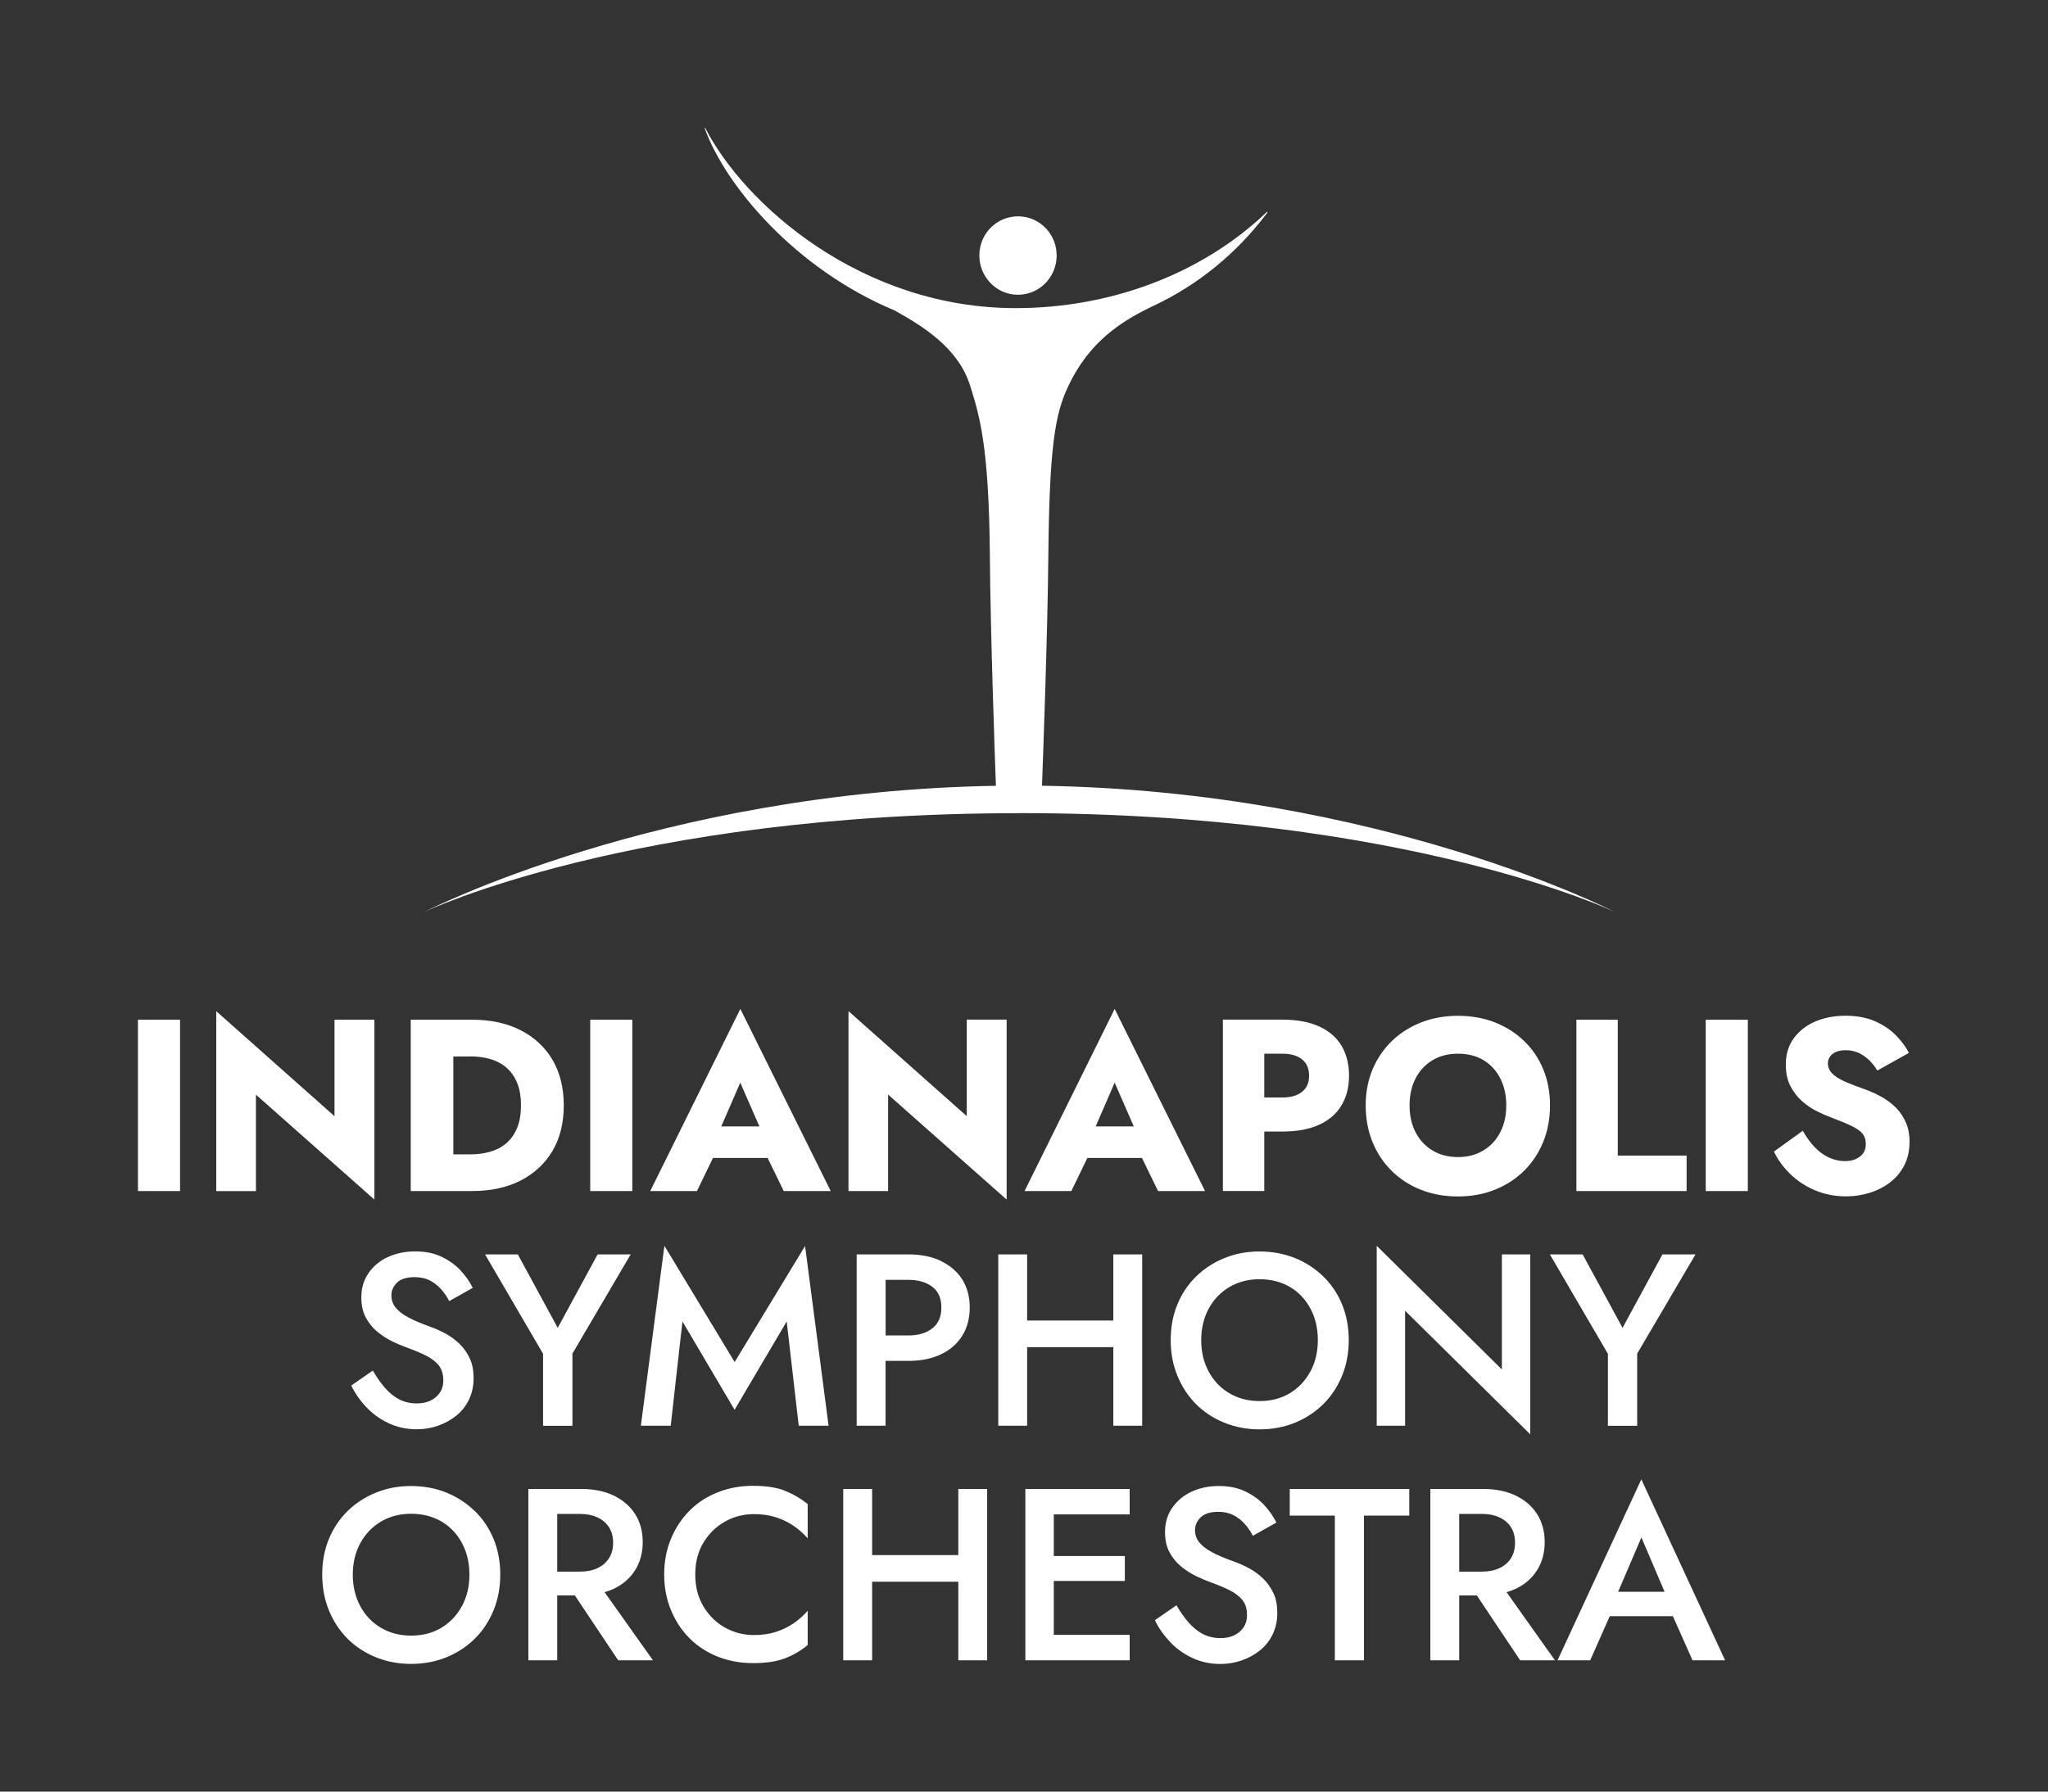<?xml version="1.0" encoding="UTF-8"?><svg id="Offical_Logos" xmlns="http://www.w3.org/2000/svg" viewBox="0 0 288 252"><rect x="0" y="0" width="288" height="252" fill="#333333" stroke="none"/><defs><style>.cls-1{fill:#fff;}</style></defs><path class="cls-1" d="m143.35,114.37c54.67,0,83.68,13.88,83.68,13.88,0,0-32.94-16.98-80.5-17.73.14-3.75.8-21.67.89-32.26.15-15.65.98-20.09,2.81-23.96,2.98-6.31,7.55-9.18,11.95-11.27,6.2-2.91,11.69-7.31,16.08-13.17l-.08-.07c-9.36,8.95-22.26,13.51-35.19,13.55-21.84.07-38.33-14.61-43.84-25.38l-.06.06c2.92,8.16,12.84,19.86,26.7,25.64,4,2.24,8.97,5.25,10.65,10.63,1.27,4.09,2.64,8.31,2.76,23.96.08,10.66.71,28.67.85,32.28-47.49.78-80.36,17.73-80.36,17.73,0,0,29-13.88,83.68-13.88h0Zm-.28-72.91c3.01.04,5.47-2.38,5.52-5.44.05-3.05-2.34-5.55-5.35-5.59-3.01-.05-5.48,2.38-5.52,5.42-.04,3.05,2.36,5.57,5.35,5.61h0ZM19.4,143.43h5.92v24.1h-5.92v-24.1Zm33.26,25.31l-16.67-14.77v13.57h-5.58v-25.31l16.63,14.77v-13.57h5.61v25.31Zm11.09-1.21h2.62c2.64,0,4.92-.49,6.85-1.48,1.93-.99,3.42-2.38,4.48-4.18,1.06-1.8,1.58-3.93,1.58-6.39s-.53-4.61-1.58-6.4c-1.06-1.79-2.55-3.18-4.48-4.17-1.93-.99-4.21-1.48-6.85-1.48h-8.61v24.1h5.99Zm2.41-18.94c.92,0,1.81.11,2.67.34s1.62.61,2.27,1.14c.65.53,1.18,1.23,1.57,2.12.39.88.59,1.98.59,3.29s-.2,2.41-.59,3.29c-.39.88-.91,1.59-1.57,2.12-.65.53-1.41.91-2.27,1.14-.86.23-1.75.34-2.67.34h-2.41v-13.77h2.41Zm22.76,18.94h-5.92v-24.1h5.92v24.1Zm2.51,0h6.58l2.25-4.65h7.69l2.26,4.65h6.61l-12.71-25.62-12.67,25.62Zm15.36-9.09h-5.36l2.67-6.16,2.69,6.16Zm18.11,9.09h-5.58v-25.31l16.63,14.77v-13.57h5.61v25.31l-16.67-14.77v13.57Zm28-4.65h7.69l2.26,4.65h6.61l-12.71-25.62-12.67,25.62h6.58l2.25-4.65Zm6.54-4.44h-5.36l2.67-6.16,2.69,6.16Zm18.35.72h2.55c2.04,0,3.76-.32,5.15-.95,1.39-.63,2.44-1.54,3.15-2.72.71-1.18,1.07-2.58,1.07-4.18s-.36-3.06-1.07-4.24c-.71-1.17-1.76-2.07-3.15-2.7-1.39-.63-3.11-.95-5.15-.95h-8.37v24.1h5.82v-8.37Zm2.55-10.95c1.17,0,2.09.26,2.75.79.67.53,1,1.3,1,2.31s-.33,1.74-1,2.27c-.67.53-1.58.79-2.75.79h-2.55v-6.16h2.55Zm15.34,16.46c1.16,1.15,2.53,2.04,4.11,2.67,1.58.63,3.33.95,5.23.95s3.62-.32,5.2-.95c1.58-.63,2.96-1.52,4.11-2.67,1.16-1.15,2.05-2.5,2.69-4.06.63-1.56.95-3.27.95-5.13s-.32-3.56-.96-5.1c-.64-1.54-1.55-2.87-2.72-3.99-1.17-1.12-2.54-1.99-4.11-2.6-1.57-.61-3.29-.91-5.15-.91s-3.55.3-5.13.91c-1.58.61-2.96,1.48-4.13,2.6-1.17,1.12-2.08,2.46-2.74,3.99-.65,1.54-.98,3.24-.98,5.1s.32,3.57.95,5.13c.63,1.56,1.53,2.92,2.69,4.06Zm3.37-12.96c.56-1.09,1.35-1.95,2.38-2.57s2.22-.93,3.6-.93,2.6.31,3.62.93c1.01.62,1.79,1.48,2.34,2.57.55,1.09.83,2.35.83,3.77s-.28,2.68-.84,3.77c-.56,1.09-1.35,1.95-2.38,2.57s-2.21.93-3.56.93-2.58-.31-3.6-.93-1.81-1.47-2.38-2.57c-.56-1.09-.84-2.35-.84-3.77s.28-2.68.84-3.77Zm38.13,15.82h-15.5v-24.1h5.82v19.11h9.68v4.99Zm2.69-24.1h5.92v24.1h-5.92v-24.1Zm28.65,17.25c0,1.22-.25,2.3-.74,3.25-.49.95-1.16,1.75-2,2.39-.84.64-1.79,1.13-2.86,1.46s-2.16.5-3.29.5c-1.56,0-3.01-.28-4.36-.84-1.34-.56-2.51-1.33-3.5-2.29-.99-.96-1.76-2.02-2.31-3.17l4.06-2.93c.48.87,1.03,1.63,1.64,2.27s1.27,1.14,2,1.48,1.49.52,2.29.52c.85,0,1.55-.21,2.1-.64.55-.42.83-1,.83-1.74,0-.62-.16-1.12-.48-1.5-.32-.38-.84-.74-1.55-1.08-.71-.34-1.65-.73-2.82-1.17-.57-.21-1.23-.49-1.98-.86-.75-.37-1.45-.84-2.12-1.43s-1.22-1.3-1.65-2.13c-.44-.84-.65-1.85-.65-3.05,0-1.42.37-2.65,1.12-3.68.75-1.03,1.76-1.82,3.03-2.36,1.27-.54,2.69-.81,4.25-.81s3,.26,4.18.79c1.18.53,2.16,1.19,2.94,2s1.38,1.62,1.79,2.44l-4.44,2.48c-.34-.57-.74-1.07-1.19-1.5-.45-.42-.94-.76-1.48-1s-1.12-.36-1.74-.36c-.83,0-1.46.18-1.89.53-.44.36-.65.8-.65,1.33s.21,1.03.64,1.45c.42.41,1.03.79,1.83,1.14.79.34,1.75.71,2.88,1.1.85.32,1.64.69,2.38,1.12.73.43,1.38.94,1.95,1.53.56.6,1,1.29,1.33,2.07.32.78.48,1.68.48,2.69Zm-214,16.15c1.14-.54,2.43-.81,3.87-.81s2.66.25,3.72.76c1.06.51,1.95,1.15,2.67,1.93.72.78,1.29,1.6,1.7,2.44l-3.31,1.86c-.3-.6-.68-1.15-1.14-1.67-.46-.52-.99-.93-1.6-1.24-.61-.31-1.31-.46-2.12-.46-1.12,0-1.95.26-2.48.77-.53.52-.79,1.12-.79,1.81,0,.62.19,1.18.57,1.67.38.49.97.96,1.77,1.39.8.44,1.85.88,3.13,1.34.71.25,1.43.57,2.15.96.72.39,1.38.88,1.98,1.46.6.59,1.07,1.27,1.43,2.05.36.78.53,1.7.53,2.75,0,1.12-.22,2.14-.65,3.03-.44.9-1.03,1.65-1.79,2.26-.76.61-1.61,1.08-2.56,1.41-.95.33-1.95.5-2.98.5-1.42,0-2.74-.28-3.94-.84s-2.26-1.31-3.15-2.26c-.9-.94-1.61-1.96-2.13-3.06l3.03-2.1c.53.92,1.1,1.73,1.7,2.43.61.7,1.28,1.24,2.01,1.62.73.38,1.56.57,2.48.57,1.1,0,2-.3,2.69-.9.69-.6,1.03-1.37,1.03-2.31s-.22-1.61-.65-2.15c-.44-.54-1.04-1-1.81-1.38-.77-.38-1.66-.75-2.67-1.12-.6-.21-1.26-.49-2-.84-.73-.36-1.43-.8-2.1-1.34-.67-.54-1.22-1.21-1.65-2-.44-.79-.65-1.75-.65-2.88,0-1.29.33-2.42,1-3.39.67-.98,1.57-1.73,2.7-2.27Zm21.85,23.71v-10.12l-8.16-13.98h4.61l5.61,10.33,5.61-10.33h4.65l-8.19,13.95v10.16h-4.13Zm36.84-25.31l3.31,25.31h-4.2l-1.69-14.67-7.33,12.43-7.33-12.43-1.65,14.67h-4.2l3.31-25.31,9.88,16.35,9.92-16.35Zm19.09,2.12c-1.3-.61-2.82-.91-4.56-.91h-7.27v24.1h4.06v-9.12h3.2c1.74,0,3.27-.3,4.56-.91,1.3-.61,2.3-1.47,3.01-2.6.71-1.12,1.07-2.46,1.07-3.99s-.36-2.86-1.07-3.98c-.71-1.11-1.72-1.97-3.01-2.58Zm-1.19,9.49c-.85.67-1.97,1-3.37,1h-3.2v-7.82h3.2c1.4,0,2.52.33,3.37.98.85.65,1.27,1.62,1.27,2.91s-.42,2.26-1.27,2.93Zm25.45-10.4h4.06v24.1h-4.06v-11.05h-12.12v11.05h-4.06v-24.1h4.06v9.3h12.12v-9.3Zm25.55.52c-1.52-.62-3.18-.93-4.99-.93s-3.42.31-4.94.93c-1.53.62-2.86,1.49-3.99,2.6-1.14,1.11-2.01,2.43-2.63,3.94s-.93,3.18-.93,4.99.31,3.46.93,4.99,1.49,2.87,2.6,3.99,2.44,2,3.98,2.63,3.2.95,4.99.95,3.48-.32,5.01-.95,2.85-1.51,3.98-2.63c1.12-1.12,2-2.46,2.62-3.99.62-1.54.93-3.2.93-4.99s-.31-3.48-.93-4.99c-.62-1.52-1.5-2.83-2.63-3.94-1.14-1.11-2.46-1.98-3.98-2.6Zm2.15,15.96c-.7,1.3-1.66,2.31-2.89,3.05-1.23.74-2.65,1.1-4.25,1.1s-3-.37-4.24-1.1c-1.24-.73-2.21-1.75-2.91-3.05-.7-1.3-1.05-2.77-1.05-4.42s.35-3.13,1.05-4.42c.7-1.3,1.67-2.31,2.91-3.05,1.24-.73,2.65-1.1,4.24-1.1s3.06.37,4.29,1.1c1.23.73,2.19,1.75,2.88,3.05s1.03,2.77,1.03,4.42-.35,3.13-1.05,4.42Zm26.94-16.48h3.99v25.31l-17.6-17.39v16.18h-3.99v-25.31l17.6,17.39v-16.18Zm14.91,24.1v-10.12l-8.16-13.98h4.61l5.61,10.33,5.61-10.33h4.65l-8.2,13.95v10.16h-4.13Zm-159.34,12.01c-1.14-1.11-2.46-1.98-3.98-2.6s-3.18-.93-4.99-.93-3.41.31-4.94.93c-1.53.62-2.86,1.49-3.99,2.6-1.14,1.11-2.01,2.43-2.63,3.94-.62,1.52-.93,3.18-.93,4.99s.31,3.46.93,4.99c.62,1.54,1.49,2.87,2.6,3.99,1.11,1.12,2.44,2,3.98,2.63,1.54.63,3.2.95,4.99.95s3.48-.32,5.01-.95c1.53-.63,2.85-1.51,3.98-2.63,1.12-1.12,2-2.46,2.62-3.99s.93-3.2.93-4.99-.31-3.48-.93-4.99c-.62-1.51-1.5-2.83-2.63-3.94Zm-1.82,13.36c-.7,1.3-1.66,2.31-2.89,3.05-1.23.74-2.65,1.1-4.25,1.1s-3-.37-4.24-1.1c-1.24-.73-2.21-1.75-2.91-3.05s-1.05-2.77-1.05-4.42.35-3.13,1.05-4.42,1.67-2.31,2.91-3.05c1.24-.73,2.65-1.1,4.24-1.1s3.06.37,4.29,1.1c1.23.73,2.19,1.75,2.88,3.05s1.03,2.77,1.03,4.42-.35,3.13-1.05,4.42Zm21.35-2.43c1.3-.62,2.3-1.49,3.01-2.62.71-1.12,1.07-2.44,1.07-3.96s-.36-2.83-1.07-3.94c-.71-1.11-1.72-1.98-3.01-2.6-1.3-.62-2.82-.93-4.56-.93h-7.44v24.1h4.06v-9.12h2.48l6.09,9.12h4.89l-6.8-9.58c.44-.13.87-.28,1.27-.47Zm-7.94-10.54h3.2c.92,0,1.73.16,2.43.48.7.32,1.24.78,1.64,1.38.39.6.59,1.33.59,2.2s-.2,1.58-.59,2.19c-.39.61-.94,1.07-1.64,1.39-.7.32-1.51.48-2.43.48h-3.2v-8.13Zm31.95-3.27c1.17.44,2.26,1.07,3.27,1.89v4.82c-.55-.64-1.2-1.22-1.95-1.74-.75-.52-1.58-.92-2.5-1.22-.92-.3-1.95-.45-3.1-.45-1.47,0-2.83.35-4.08,1.05-1.25.7-2.26,1.69-3.03,2.96-.77,1.27-1.15,2.77-1.15,4.49s.38,3.19,1.15,4.48c.77,1.29,1.78,2.28,3.03,2.98,1.25.7,2.61,1.05,4.08,1.05,1.15,0,2.18-.15,3.1-.45.92-.3,1.75-.71,2.5-1.22.75-.52,1.39-1.1,1.95-1.74v4.82c-1.01.83-2.1,1.46-3.27,1.89-1.17.44-2.64.65-4.41.65s-3.41-.3-4.94-.9c-1.53-.6-2.85-1.46-3.98-2.58-1.12-1.12-2-2.45-2.63-3.98-.63-1.53-.95-3.2-.95-5.01s.31-3.48.95-5.01c.63-1.53,1.51-2.85,2.63-3.98,1.12-1.12,2.45-1.99,3.98-2.58,1.53-.6,3.17-.9,4.94-.9s3.24.22,4.41.65Zm24.45-.24h4.06v24.1h-4.06v-11.05h-12.12v11.05h-4.06v-24.1h4.06v9.3h12.12v-9.3Zm13.43,0h10.67v3.58h-10.67v5.85h9.99v3.51h-9.99v7.58h10.67v3.58h-14.67v-24.1h3.99Zm30.9,14.67c.36.78.53,1.7.53,2.75,0,1.12-.22,2.14-.65,3.03-.44.9-1.03,1.65-1.79,2.26-.76.61-1.61,1.08-2.57,1.41-.95.33-1.95.5-2.98.5-1.42,0-2.74-.28-3.94-.84s-2.26-1.31-3.15-2.26c-.89-.94-1.61-1.96-2.13-3.06l3.03-2.1c.53.92,1.1,1.73,1.71,2.43.61.7,1.28,1.24,2.01,1.62.73.38,1.56.57,2.48.57,1.1,0,2-.3,2.69-.9.69-.6,1.03-1.37,1.03-2.31s-.22-1.61-.65-2.15c-.44-.54-1.04-1-1.81-1.38-.77-.38-1.66-.75-2.67-1.12-.6-.21-1.26-.49-2-.84-.73-.36-1.43-.8-2.1-1.34-.67-.54-1.22-1.21-1.65-2-.44-.79-.65-1.75-.65-2.88,0-1.29.33-2.42,1-3.39s1.57-1.73,2.7-2.27c1.14-.54,2.43-.81,3.87-.81s2.66.25,3.72.76,1.95,1.15,2.67,1.93c.72.78,1.29,1.6,1.7,2.45l-3.31,1.86c-.3-.6-.68-1.15-1.14-1.67-.46-.52-.99-.93-1.6-1.24-.61-.31-1.31-.46-2.12-.46-1.12,0-1.95.26-2.48.78-.53.52-.79,1.12-.79,1.81,0,.62.19,1.18.57,1.67.38.49.97.96,1.77,1.39.8.44,1.85.88,3.13,1.34.71.25,1.43.57,2.15.96.72.39,1.38.88,1.98,1.46.6.58,1.07,1.27,1.43,2.05Zm2.29-14.67h16.8v3.75h-6.37v20.35h-4.1v-20.35h-6.34v-3.75Zm31.76,14.05c1.3-.62,2.3-1.49,3.01-2.62.71-1.12,1.07-2.44,1.07-3.96s-.36-2.83-1.07-3.94c-.71-1.11-1.72-1.98-3.01-2.6-1.3-.62-2.82-.93-4.56-.93h-7.44v24.1h4.06v-9.12h2.48l6.09,9.12h4.89l-6.8-9.58c.44-.13.87-.28,1.27-.47Zm-7.94-10.54h3.2c.92,0,1.73.16,2.43.48.7.32,1.25.78,1.64,1.38.39.6.58,1.33.58,2.2s-.2,1.58-.58,2.19c-.39.61-.94,1.07-1.64,1.39-.7.32-1.51.48-2.43.48h-3.2v-8.13Zm13.84,20.59h4.58l2.75-6.2h8.88l2.76,6.2h4.58l-11.78-25.45-11.78,25.45Zm15.04-9.64h-6.53l3.27-7.64,3.26,7.64Z"/></svg>